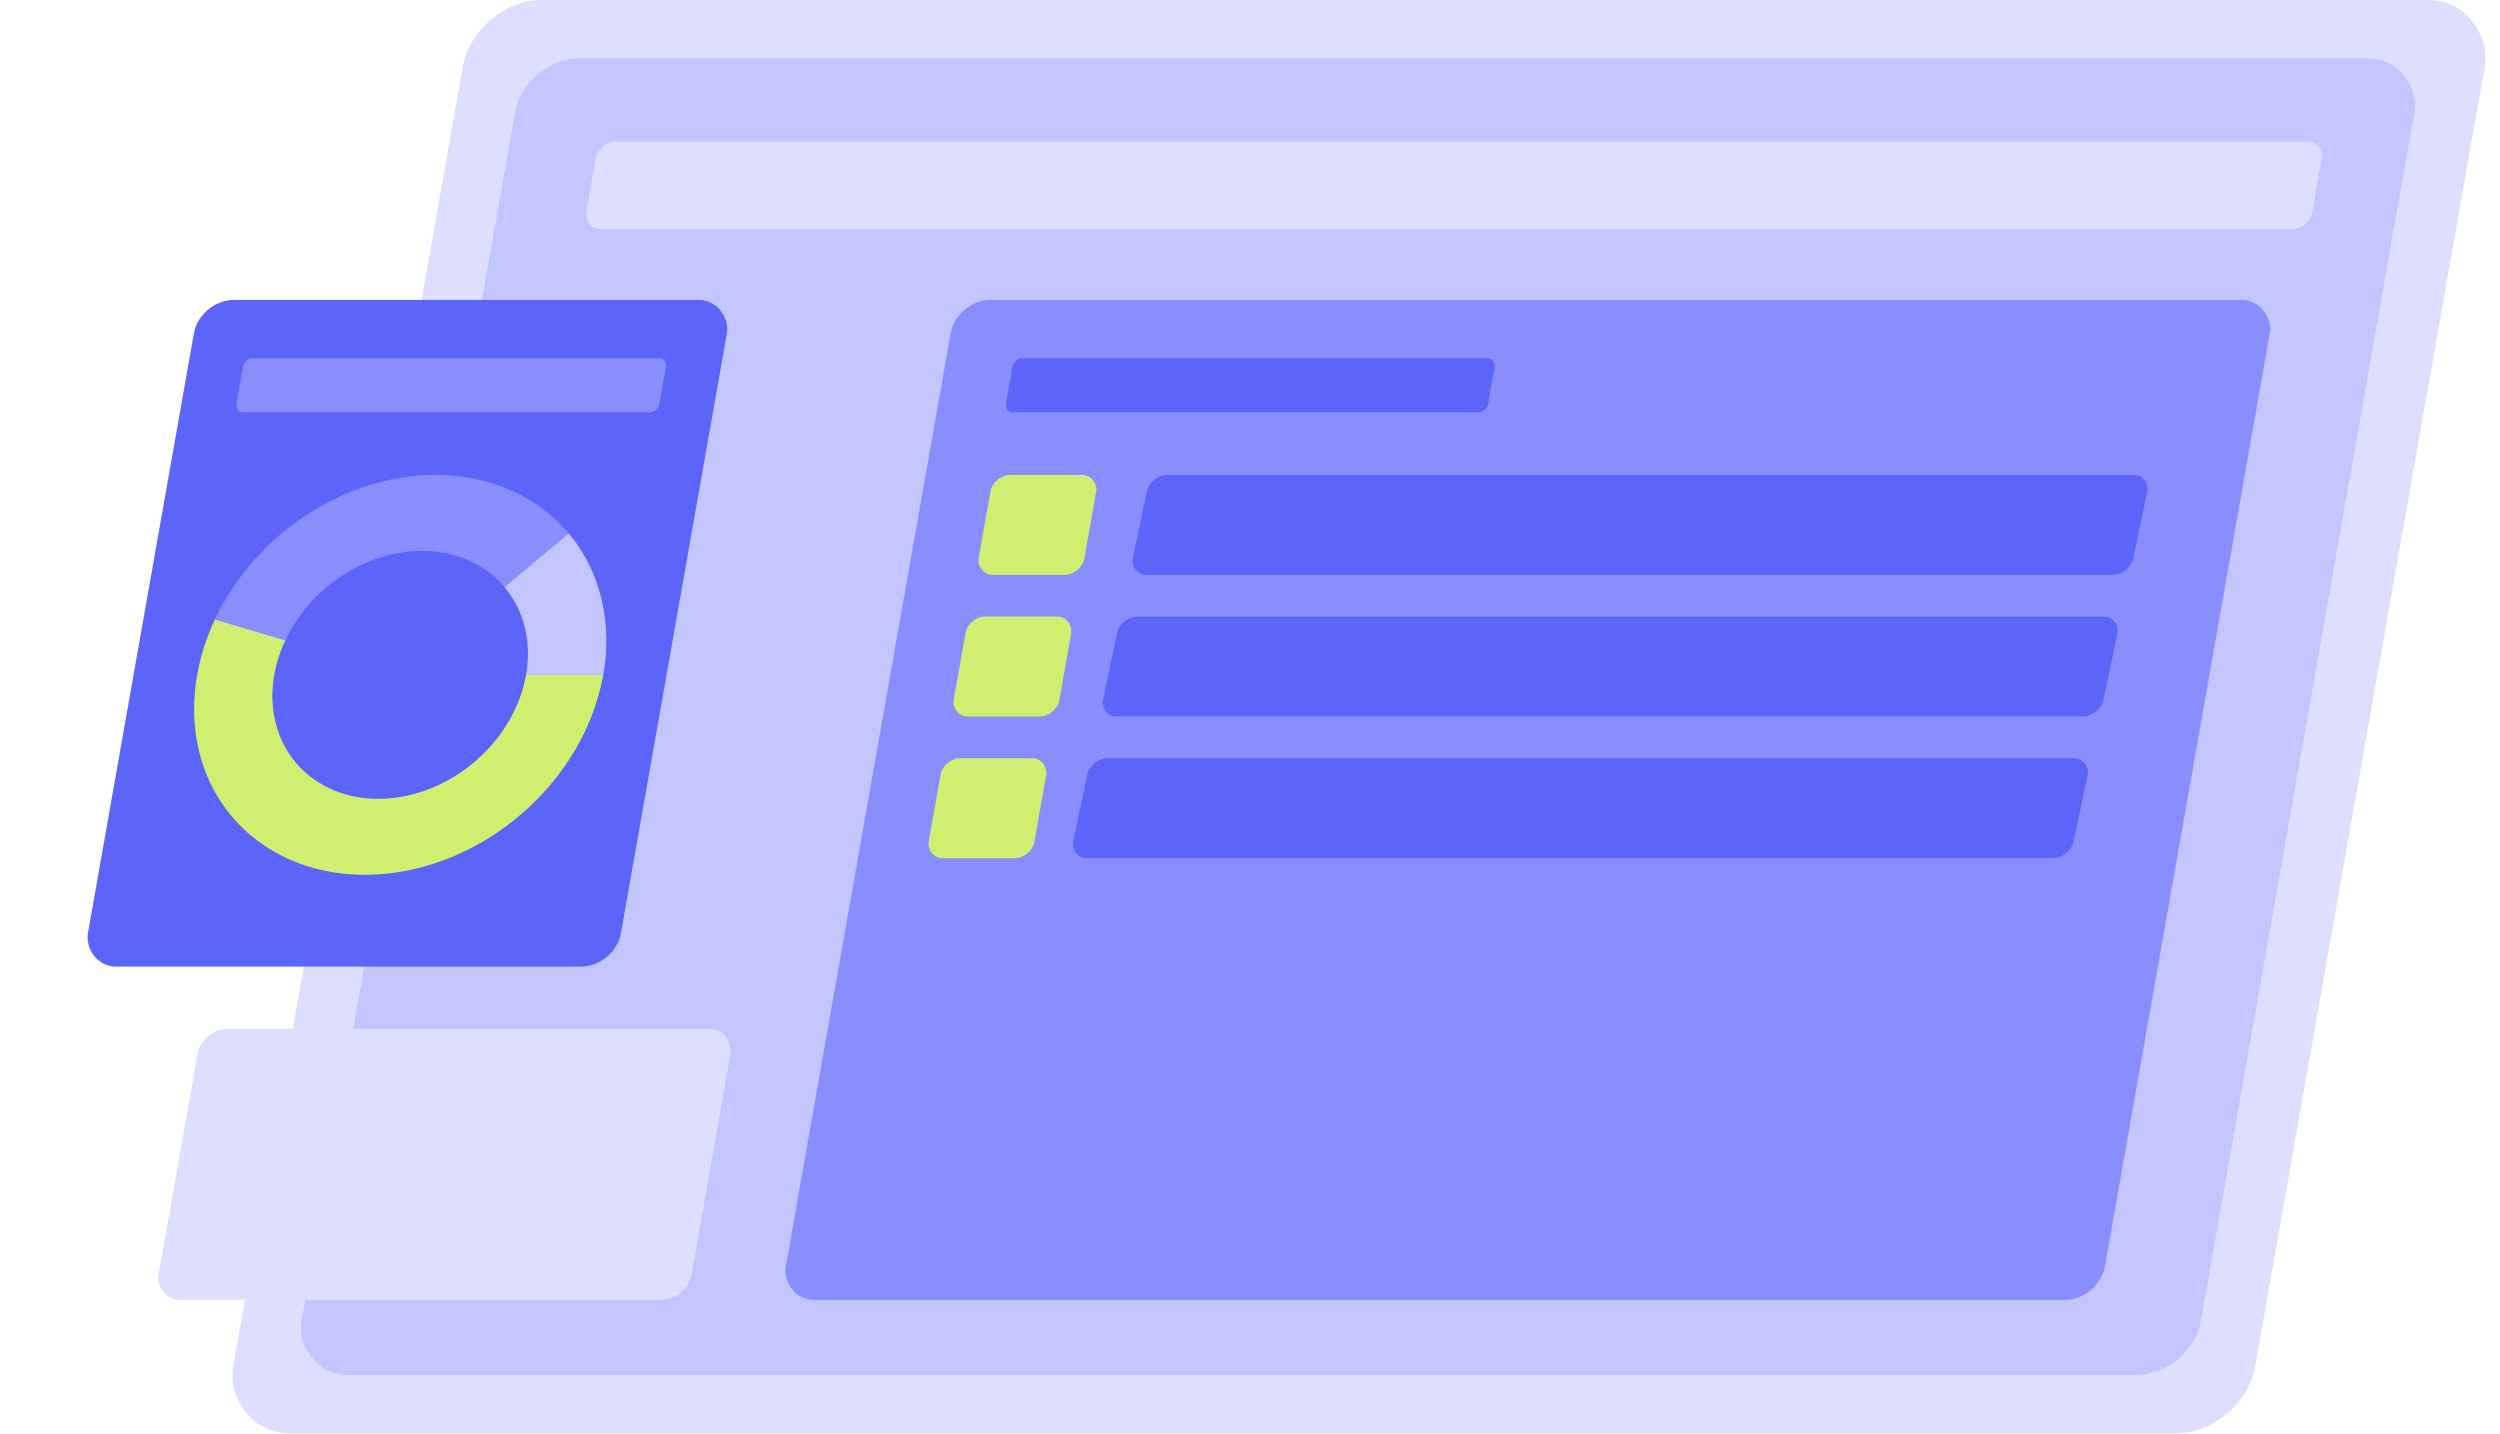 <svg width="591" height="339" viewBox="0 0 591 339" fill="none" xmlns="http://www.w3.org/2000/svg">
<rect width="478" height="344" rx="16" transform="matrix(1 0 -0.174 0.985 112.184 -0)" fill="#DEDFFF"/>
<rect width="449" height="316" rx="13" transform="matrix(1 0 -0.174 0.985 124.02 13.787)" fill="#C3C5FF"/>
<rect width="408" height="21" rx="4" transform="matrix(1 0 -0.174 0.985 141.543 33.483)" fill="#DEDFFF"/>
<rect width="126" height="65" rx="6" transform="matrix(1 0 -0.174 0.985 47.734 243.247)" fill="#DEDFFF"/>
<rect width="311.842" height="240" rx="8" transform="matrix(1 0 -0.174 0.985 226.125 70.906)" fill="#898EFF"/>
<rect width="25" height="24" rx="4" transform="matrix(1 0 -0.174 0.985 234.832 112.268)" fill="#D0EE6F"/>
<rect width="236.51" height="24.014" rx="4" transform="matrix(1 0 -0.207 0.984 271.938 112.268)" fill="#5D64F9"/>
<rect width="25" height="24" rx="4" transform="matrix(1 0 -0.174 0.985 228.93 145.751)" fill="#D0EE6F"/>
<rect width="236.51" height="24.014" rx="4" transform="matrix(1 0 -0.207 0.984 264.887 145.751)" fill="#5D64F9"/>
<rect width="25" height="24" rx="4" transform="matrix(1 0 -0.174 0.985 223.023 179.234)" fill="#D0EE6F"/>
<rect width="236.51" height="24.014" rx="4" transform="matrix(1 0 -0.207 0.984 257.836 179.234)" fill="#5D64F9"/>
<rect width="114" height="13" rx="2" transform="matrix(1 0 -0.174 0.985 239.691 84.693)" fill="#5D64F9"/>
<rect width="126" height="160" rx="8" transform="matrix(1 0 -0.174 0.985 47.23 70.906)" fill="#5D64F9"/>
<rect width="100" height="13" rx="2" transform="matrix(1 0 -0.174 0.985 57.797 84.693)" fill="#898EFF"/>
<path d="M142.602 159.538C141.401 166.353 138.718 173.086 134.737 179.278C130.755 185.469 125.571 190.973 119.537 195.41C113.504 199.848 106.765 203.115 99.782 204.988C92.799 206.861 85.737 207.296 79.08 206.262C72.423 205.228 66.329 202.75 61.215 198.998C56.1 195.246 52.087 190.308 49.45 184.524C46.812 178.739 45.614 172.245 45.935 165.484C46.257 158.724 48.091 151.859 51.313 145.359L67.758 150.745C65.76 154.776 64.623 159.034 64.423 163.226C64.224 167.418 64.967 171.445 66.603 175.032C68.238 178.619 70.727 181.681 73.898 184.008C77.07 186.334 80.849 187.871 84.977 188.512C89.105 189.153 93.484 188.884 97.814 187.722C102.145 186.561 106.324 184.535 110.065 181.783C113.806 179.031 117.021 175.618 119.49 171.779C121.959 167.939 123.623 163.764 124.368 159.538H142.602Z" fill="#D0EE6F"/>
<path d="M142.602 159.538C144.611 148.146 142.375 137.137 136.304 128.536C130.234 119.936 120.738 114.324 109.564 112.731C98.39 111.139 86.289 113.675 75.489 119.871C64.689 126.068 55.916 135.508 50.784 146.456L67.43 151.426C70.613 144.637 76.053 138.783 82.75 134.94C89.447 131.098 96.951 129.526 103.88 130.513C110.809 131.5 116.698 134.981 120.462 140.314C124.226 145.647 125.613 152.474 124.368 159.538H142.602Z" fill="#898EFF"/>
<path d="M142.602 159.538C143.697 153.331 143.539 147.184 142.138 141.449C140.737 135.713 138.121 130.502 134.437 126.113L119.304 138.811C121.588 141.533 123.211 144.764 124.08 148.321C124.949 151.877 125.046 155.689 124.368 159.538H142.602Z" fill="#C3C5FF"/>
</svg>
